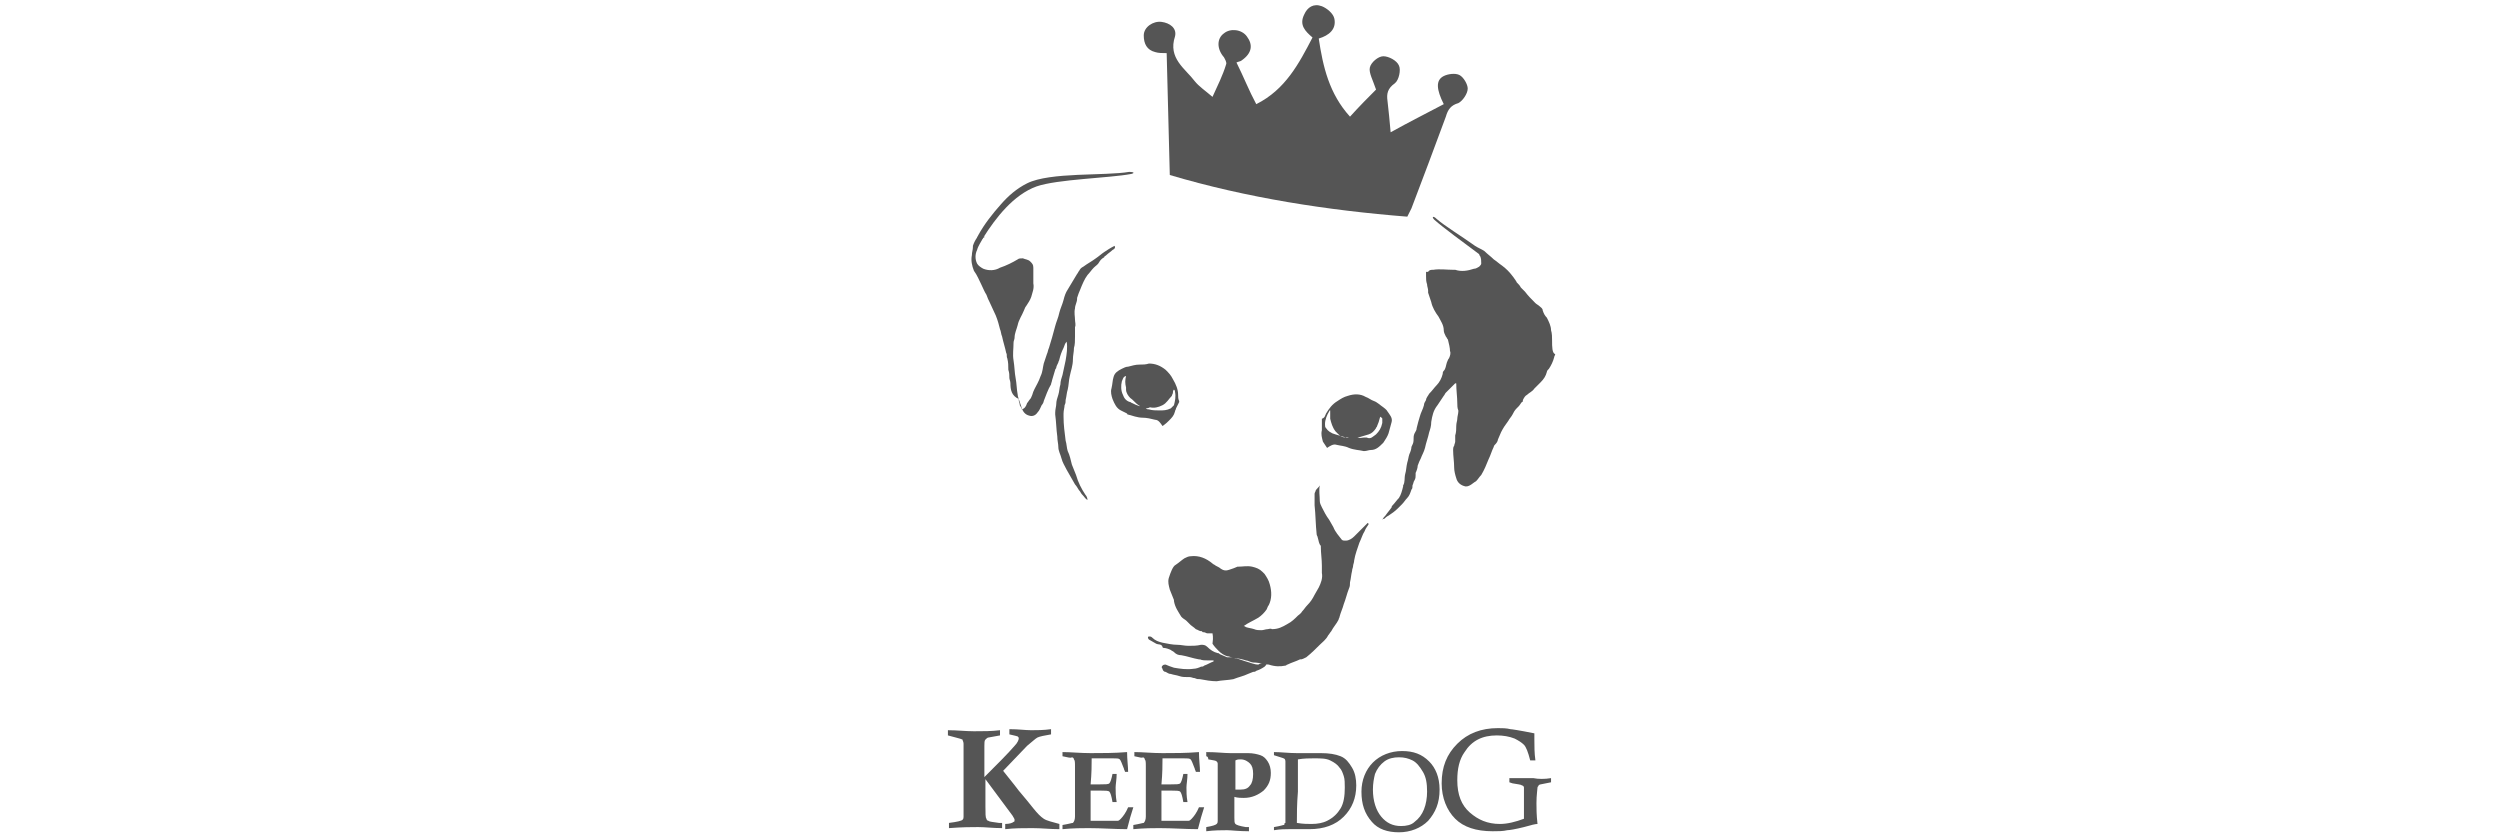 <?xml version="1.0" encoding="utf-8"?>
<!-- Generator: Adobe Illustrator 22.1.0, SVG Export Plug-In . SVG Version: 6.00 Build 0)  -->
<svg version="1.1" id="Layer_1" xmlns="http://www.w3.org/2000/svg" xmlns:xlink="http://www.w3.org/1999/xlink" x="0px" y="0px"
	 viewBox="0 0 240 80" style="enable-background:new 0 0 240 80;" xml:space="preserve">
<style type="text/css">
	.st0{fill:#555555;}
	.st1{fill-rule:evenodd;clip-rule:evenodd;fill:#555555;}
</style>
<g>
	<g>
		<path class="st0" d="M91,70.6v-0.5c0.9,0,1.7,0.1,2.5,0.1c0.9,0,1.7,0,2.5-0.1v0.5l-1.1,0.2c-0.1,0-0.2,0.1-0.3,0.2
			c-0.1,0.1-0.1,0.3-0.1,0.6l0,3c1.3-1.3,2.3-2.3,2.9-3c0.3-0.3,0.4-0.6,0.4-0.7c0-0.1,0-0.1-0.1-0.2c0,0-0.3-0.1-0.8-0.2v-0.5
			c0.9,0,1.5,0.1,2.1,0.1c0.5,0,1.2,0,1.9-0.1v0.5c-0.6,0.1-1.1,0.2-1.3,0.3c-0.2,0.1-0.5,0.4-1,0.8l-2.3,2.4
			c0.3,0.4,0.9,1.1,1.5,1.9c0.6,0.7,1,1.2,1.4,1.7c0.4,0.5,0.7,0.8,1,1c0.3,0.2,0.8,0.3,1.5,0.5v0.5c-0.9,0-1.7-0.1-2.6-0.1
			c-0.9,0-1.7,0-2.6,0.1v-0.5c0.4,0,0.7-0.1,0.8-0.2c0.1,0,0.1-0.1,0.1-0.2c0-0.1-0.1-0.2-0.2-0.4l-2.6-3.5l0,0.5v2.1
			c0,0.7,0,1.1,0.1,1.2c0,0.1,0.1,0.2,0.2,0.2c0.1,0.1,0.4,0.1,1,0.2c0.1,0,0.1,0,0.3,0v0.5c-0.9,0-1.6-0.1-2.3-0.1
			c-0.6,0-1.5,0-2.8,0.1v-0.5c0.8-0.1,1.2-0.2,1.3-0.3c0.1-0.1,0.1-0.2,0.1-0.3c0-0.2,0-1.5,0-3.8c0-2,0-3,0-3.2
			c0-0.2-0.1-0.3-0.1-0.4C92.2,70.9,91.7,70.8,91,70.6z"/>
		<path class="st0" d="M102,72.6v-0.4c0.8,0,1.7,0.1,2.7,0.1c1.1,0,2.3,0,3.5-0.1c0,0.7,0.1,1.4,0.1,1.9H108c0-0.1-0.1-0.2-0.1-0.3
			c-0.2-0.5-0.3-0.8-0.4-0.9c-0.1-0.1-0.3-0.1-0.7-0.1h-2c0,0.6,0,1.4-0.1,2.5l0.9,0c0.5,0,0.8,0,0.9-0.1c0.1-0.1,0.2-0.4,0.3-0.9
			h0.4c0,0.5-0.1,1-0.1,1.3c0,0.4,0,0.8,0.1,1.4h-0.4c-0.1-0.6-0.2-0.9-0.3-1c-0.1-0.1-0.4-0.1-0.8-0.1h-1v2.9h2.1
			c0.2,0,0.4,0,0.5,0c0.1,0,0.2-0.1,0.3-0.2c0.2-0.2,0.5-0.6,0.7-1.1h0.5c-0.2,0.6-0.4,1.3-0.6,2.1c-1.2,0-2.4-0.1-3.7-0.1
			c-0.6,0-1.4,0-2.5,0.1v-0.4c0.6-0.1,0.9-0.2,1-0.2c0.1-0.1,0.2-0.3,0.2-0.6v-0.2l0-2.1v-1.7l0-0.8c0-0.4,0-0.6-0.1-0.7
			c0-0.1-0.1-0.2-0.2-0.2C102.8,72.8,102.5,72.7,102,72.6z"/>
		<path class="st0" d="M108.9,72.6v-0.4c0.8,0,1.7,0.1,2.7,0.1c1.1,0,2.3,0,3.5-0.1c0,0.7,0.1,1.4,0.1,1.9h-0.4
			c0-0.1-0.1-0.2-0.1-0.3c-0.2-0.5-0.3-0.8-0.4-0.9c-0.1-0.1-0.3-0.1-0.7-0.1h-2c0,0.6,0,1.4-0.1,2.5l0.9,0c0.5,0,0.8,0,0.9-0.1
			c0.1-0.1,0.2-0.4,0.3-0.9h0.4c0,0.5-0.1,1-0.1,1.3c0,0.4,0,0.8,0.1,1.4h-0.4c-0.1-0.6-0.2-0.9-0.3-1c-0.1-0.1-0.4-0.1-0.8-0.1h-1
			v2.9h2.1c0.2,0,0.4,0,0.5,0c0.1,0,0.2-0.1,0.3-0.2c0.2-0.2,0.5-0.6,0.7-1.1h0.5c-0.2,0.6-0.4,1.3-0.6,2.1c-1.2,0-2.4-0.1-3.7-0.1
			c-0.6,0-1.4,0-2.5,0.1v-0.4c0.6-0.1,0.9-0.2,1-0.2c0.1-0.1,0.2-0.3,0.2-0.6v-0.2l0-2.1v-1.7l0-0.8c0-0.4,0-0.6-0.1-0.7
			c0-0.1-0.1-0.2-0.2-0.2C109.7,72.8,109.4,72.7,108.9,72.6z"/>
		<path class="st0" d="M115.8,72.6v-0.4c1,0,1.7,0.1,2.3,0.1l1.7,0c0.5,0,0.9,0.1,1.2,0.2c0.3,0.1,0.5,0.3,0.7,0.6
			c0.2,0.3,0.3,0.7,0.3,1.1c0,0.7-0.2,1.2-0.7,1.7c-0.5,0.4-1.1,0.7-1.9,0.7c-0.2,0-0.6,0-0.9-0.1c0,0.9,0,1.5,0,1.6l0,0.4
			c0,0.3,0,0.5,0.1,0.6c0.1,0.1,0.4,0.2,1,0.3c0.1,0,0.2,0,0.3,0v0.4c-1,0-1.7-0.1-2.1-0.1c-0.5,0-1.2,0-2,0.1v-0.4
			c0.6-0.1,0.9-0.2,1-0.3c0.1-0.1,0.1-0.2,0.1-0.3c0-0.2,0-1.1,0-2.8l0-1.6c0-0.6,0-1,0-1.1c0-0.1-0.1-0.2-0.1-0.2
			c-0.1-0.1-0.3-0.1-0.8-0.2C116,72.7,115.9,72.6,115.8,72.6z M118.6,75.8c0.2,0,0.4,0,0.5,0c0.4,0,0.7-0.1,0.9-0.4
			c0.2-0.2,0.3-0.6,0.3-1.1c0-0.5-0.1-0.8-0.3-1c-0.2-0.2-0.5-0.4-0.9-0.4c-0.2,0-0.3,0-0.5,0.1V75.8z"/>
		<path class="st0" d="M122.3,72.5v-0.3c0.7,0,1.4,0.1,2.2,0.1l2.3,0c0.8,0,1.4,0.1,1.9,0.3c0.5,0.2,0.8,0.6,1.1,1.1
			c0.3,0.5,0.4,1.1,0.4,1.7c0,1.2-0.4,2.2-1.2,3c-0.8,0.8-1.9,1.2-3.3,1.2c-0.1,0-0.4,0-1,0c-0.6,0-0.9,0-1,0c-0.3,0-0.8,0-1.4,0.1
			v-0.3c0.6-0.1,0.9-0.2,0.9-0.2c0.1,0,0.1,0,0.1-0.1c0,0,0-0.1,0.1-0.1c0-0.1,0-0.4,0-0.9c0-1.1,0-1.9,0-2.5l0-2.3l0-0.2
			c0-0.2-0.1-0.3-0.2-0.3C123.3,72.8,122.9,72.7,122.3,72.5z M124.5,79c0.6,0.1,1,0.1,1.4,0.1c0.6,0,1.1-0.1,1.5-0.3
			c0.6-0.3,1-0.7,1.3-1.2c0.3-0.5,0.4-1.2,0.4-2c0-0.4,0-0.8-0.1-1.1c-0.1-0.3-0.2-0.6-0.4-0.8c-0.2-0.3-0.5-0.5-0.9-0.7
			c-0.4-0.2-0.9-0.2-1.6-0.2c-0.4,0-0.9,0-1.5,0.1c0,0.9,0,1.9,0,3.1C124.5,77.2,124.5,78.2,124.5,79z"/>
		<path class="st0" d="M130.7,76c0-1.1,0.4-2.1,1.1-2.8c0.7-0.7,1.7-1.1,2.8-1.1c1.1,0,1.9,0.3,2.6,1c0.6,0.6,1,1.5,1,2.7
			c0,1.3-0.4,2.2-1.1,3c-0.7,0.7-1.7,1.1-2.8,1.1c-1.1,0-2-0.3-2.6-1C131,78.1,130.7,77.2,130.7,76z M131.8,75.8
			c0,1.1,0.3,2,0.8,2.6c0.5,0.6,1.1,0.9,1.9,0.9c0.5,0,1-0.1,1.3-0.4c0.4-0.3,0.7-0.7,0.9-1.2c0.2-0.5,0.3-1.1,0.3-1.7
			c0-0.8-0.1-1.4-0.4-1.9c-0.3-0.5-0.6-0.9-1-1.1c-0.4-0.2-0.8-0.3-1.3-0.3c-0.5,0-1,0.1-1.4,0.4c-0.4,0.3-0.7,0.7-0.9,1.2
			C131.9,74.7,131.8,75.2,131.8,75.8z"/>
		<path class="st0" d="M148.9,74.7v0.4l-1,0.2c-0.1,0-0.2,0.1-0.2,0.1c0,0.1-0.1,0.1-0.1,0.2c0,0.2-0.1,0.7-0.1,1.5
			c0,0.5,0,1.1,0.1,2c-0.2,0-0.6,0.1-1.3,0.3c-0.8,0.2-1.4,0.3-1.6,0.3c-0.4,0.1-0.9,0.1-1.4,0.1c-1.6,0-2.8-0.4-3.6-1.2
			c-0.8-0.8-1.3-2-1.3-3.4c0-1.6,0.5-2.8,1.5-3.8c1-1,2.3-1.5,3.9-1.5c0.4,0,0.8,0,1.2,0.1c0.1,0,0.8,0.1,2.3,0.4c0,0.2,0,0.4,0,0.6
			c0,0.6,0,1.3,0.1,2h-0.5c-0.2-0.8-0.4-1.3-0.6-1.5c-0.2-0.2-0.5-0.4-0.9-0.6c-0.5-0.2-1.1-0.3-1.7-0.3c-1.4,0-2.4,0.5-3.1,1.6
			c-0.5,0.7-0.7,1.6-0.7,2.7c0,1.4,0.4,2.4,1.2,3.1c0.8,0.7,1.7,1.1,2.9,1.1c0.7,0,1.5-0.2,2.3-0.5c0-0.5,0-1.2,0-2.1
			c0-0.5,0-0.8,0-0.9c0-0.1-0.1-0.2-0.2-0.2c-0.1-0.1-0.4-0.1-0.9-0.2l-0.3-0.1v-0.4l2.3,0C147.7,74.8,148.3,74.8,148.9,74.7z"/>
	</g>
	<path class="st1" d="M111.6,40.9c-0.2-0.3-0.4-0.6-0.7-0.6c-0.4-0.1-0.8-0.2-1.2-0.2c-0.5,0-1-0.2-1.4-0.3c0,0-0.1,0-0.1-0.1
		c-0.2-0.1-0.4-0.2-0.6-0.3c-0.4-0.2-0.6-0.6-0.8-1.1c-0.1-0.3-0.2-0.7-0.1-1c0.1-0.4,0.1-0.8,0.2-1.1c0.1-0.4,0.4-0.6,0.8-0.8
		c0.2-0.1,0.4-0.2,0.6-0.2c0.4-0.1,0.7-0.2,1.1-0.2c0.3,0,0.6,0,0.9-0.1c0.6,0,1.1,0.2,1.6,0.6c0.3,0.3,0.5,0.5,0.7,0.9
		c0.3,0.5,0.5,1,0.5,1.5c0,0.2,0,0.4,0.1,0.6c0,0,0,0.1,0,0.1c-0.1,0.2-0.2,0.4-0.3,0.6c0,0.1-0.1,0.2-0.1,0.3
		c-0.1,0.4-0.3,0.6-0.6,0.9C112.1,40.5,111.9,40.7,111.6,40.9z M110,39.2C110,39.2,110,39.2,110,39.2c0.1,0.1,0.2,0.1,0.3,0.1
		c0.3,0.1,0.7,0.1,1,0.1c0.4,0,0.7,0,1.1-0.2c0.1-0.1,0.2-0.2,0.3-0.3c0.1-0.4,0.2-0.8,0.1-1.3c0-0.1,0-0.1-0.1-0.2
		c-0.1,0.1-0.1,0.2-0.1,0.3c0,0.1-0.1,0.2-0.1,0.3c-0.3,0.3-0.5,0.7-0.9,0.9c-0.4,0.2-0.8,0.3-1.2,0.2
		C110.2,39.2,110.1,39.2,110,39.2z M108.1,36.1c-0.1,0-0.2,0.1-0.2,0.1c-0.1,0.1-0.1,0.2-0.2,0.4c-0.1,0.4-0.1,0.9,0.1,1.3
		c0.1,0.3,0.3,0.6,0.7,0.7c0.1,0,0.1,0.1,0.2,0.1c0.2,0.1,0.4,0.2,0.7,0.3c0,0,0-0.1-0.1-0.1c-0.3-0.2-0.5-0.5-0.8-0.7
		c-0.2-0.2-0.4-0.5-0.4-0.8c0-0.1,0-0.2,0-0.2C108,36.8,108,36.5,108.1,36.1z"/>
	<path class="st1" d="M127.4,43c0.3-0.2,0.6-0.4,0.9-0.3c0.4,0.1,0.8,0.1,1.2,0.3c0.5,0.2,1,0.2,1.4,0.3c0,0,0.1,0,0.1,0
		c0.2,0,0.4-0.1,0.6-0.1c0.5,0,0.8-0.3,1.2-0.7c0.2-0.3,0.4-0.6,0.5-0.9c0.1-0.4,0.2-0.7,0.3-1.1c0.1-0.4-0.2-0.7-0.4-1
		c-0.1-0.2-0.3-0.3-0.4-0.4c-0.3-0.2-0.6-0.5-0.9-0.6c-0.3-0.1-0.5-0.3-0.8-0.4c-0.5-0.3-1.1-0.3-1.7-0.1c-0.4,0.1-0.7,0.3-1,0.5
		c-0.5,0.3-0.8,0.7-1.1,1.2c-0.1,0.2-0.1,0.4-0.4,0.5c0,0,0,0.1,0,0.1c0,0.2,0,0.4,0,0.7c0,0.1,0,0.2,0,0.3c-0.1,0.4,0,0.7,0.1,1.1
		C127,42.4,127.2,42.7,127.4,43z M129.5,42C129.5,42,129.5,42,129.5,42c-0.1,0-0.2,0-0.3,0c-0.3-0.1-0.7-0.2-1-0.3
		c-0.4-0.1-0.7-0.3-0.9-0.6c-0.1-0.1-0.1-0.2-0.1-0.4c0-0.4,0.2-0.9,0.4-1.2c0-0.1,0.1-0.1,0.1-0.1c0,0.1,0,0.3,0,0.4
		c0,0.1,0,0.3,0,0.4c0.1,0.4,0.2,0.8,0.5,1.2c0.3,0.3,0.5,0.6,1,0.6C129.3,41.9,129.4,42,129.5,42z M132.5,40
		c0.1,0.1,0.2,0.1,0.2,0.2c0,0.1,0,0.3,0,0.4c-0.1,0.5-0.3,0.8-0.6,1.1c-0.3,0.2-0.5,0.5-0.9,0.3c-0.1,0-0.2,0-0.2,0
		c-0.2,0-0.5,0.1-0.7,0c0,0,0.1,0,0.1,0c0.3-0.1,0.7-0.2,1-0.3c0.3-0.1,0.5-0.3,0.7-0.6c0-0.1,0.1-0.1,0.1-0.2
		C132.3,40.7,132.4,40.4,132.5,40z"/>
	<path class="st1" d="M116.4,60.8c-0.2,0-0.3,0-0.5,0c-0.1,0-0.2-0.1-0.3-0.1c-0.1,0-0.2,0-0.2-0.1c-0.3,0-0.3-0.1-0.6-0.2
		c-0.2-0.2-0.4-0.3-0.5-0.4c-0.1-0.1-0.3-0.3-0.4-0.4c-0.1-0.1-0.3-0.2-0.4-0.3c0,0,0,0-0.1-0.1c-0.3-0.5-0.6-0.9-0.7-1.5
		c0,0,0-0.1,0-0.1c-0.1-0.3-0.3-0.7-0.4-1c-0.1-0.4-0.2-0.7-0.1-1.1c0.1-0.3,0.2-0.6,0.3-0.8c0.1-0.2,0.2-0.4,0.4-0.5
		c0.3-0.2,0.5-0.4,0.8-0.6c0.2-0.1,0.4-0.2,0.6-0.2c0.8-0.1,1.5,0.2,2.1,0.7c0.1,0.1,0.2,0.1,0.3,0.2c0.2,0.1,0.4,0.2,0.5,0.3
		c0.3,0.2,0.5,0.2,0.8,0.1c0.3-0.1,0.6-0.2,0.8-0.3c0,0,0.1,0,0.1,0c0.4,0,0.8-0.1,1.3,0c0.4,0.1,0.7,0.2,1,0.5
		c0.1,0.1,0.2,0.2,0.2,0.2c0.2,0.3,0.4,0.6,0.5,1c0.2,0.7,0.2,1.4-0.1,2c-0.1,0.1-0.1,0.2-0.2,0.4c-0.2,0.3-0.5,0.6-0.8,0.8
		c-0.5,0.3-1,0.5-1.4,0.8c0.1,0,0.2,0.1,0.2,0.1c0,0,0,0,0,0c0.3,0.1,0.5,0.1,0.8,0.2c0.2,0.1,0.5,0.1,0.7,0.1
		c0.2,0,0.4-0.1,0.6-0.1c0.1,0,0.3-0.1,0.4,0c0.6,0,1-0.2,1.5-0.5c0.4-0.2,0.7-0.5,1-0.8c0.1-0.1,0.3-0.2,0.4-0.4
		c0.2-0.2,0.3-0.4,0.5-0.6c0.3-0.3,0.5-0.6,0.7-1c0.1-0.2,0.3-0.5,0.4-0.7c0.2-0.4,0.4-0.9,0.3-1.4c0-0.2,0-0.5,0-0.7
		c0-0.6-0.1-1.2-0.1-1.8c0,0,0-0.1,0-0.1c-0.2-0.2-0.2-0.5-0.3-0.8c0-0.1-0.1-0.2-0.1-0.3c-0.1-0.9-0.1-1.9-0.2-2.8
		c0-0.4,0-0.7,0-1.1c0-0.1,0.1-0.2,0.1-0.3c0.1-0.2,0.3-0.3,0.4-0.5c-0.1,0.5,0,1,0,1.5c0,0.2,0.1,0.4,0.2,0.6
		c0.2,0.4,0.4,0.8,0.7,1.2c0.1,0.2,0.3,0.5,0.4,0.7c0.2,0.5,0.5,0.8,0.8,1.2c0.1,0.1,0.2,0.1,0.3,0.1c0,0,0.1,0,0.1,0
		c0.3,0,0.6-0.2,0.8-0.4c0.2-0.2,0.5-0.5,0.7-0.7c0.2-0.2,0.4-0.4,0.6-0.6c0,0,0.1,0.1,0.1,0.1c-0.1,0.2-0.3,0.4-0.4,0.7
		c-0.2,0.3-0.3,0.7-0.5,1.1c-0.2,0.6-0.4,1.1-0.5,1.7c0,0.2-0.1,0.4-0.1,0.5c0,0.2-0.1,0.3-0.1,0.5c-0.1,0.4-0.1,0.7-0.2,1.1
		c0,0.2,0,0.4-0.1,0.6c-0.2,0.5-0.3,1-0.5,1.5c-0.1,0.4-0.3,0.8-0.4,1.2c0,0.1-0.1,0.2-0.1,0.3c-0.2,0.4-0.5,0.7-0.7,1.1
		c-0.1,0.1-0.2,0.3-0.3,0.4c-0.2,0.4-0.5,0.6-0.8,0.9c-0.4,0.4-0.8,0.8-1.3,1.2c-0.2,0.1-0.4,0.2-0.5,0.2c0,0-0.1,0-0.1,0
		c-0.4,0.2-0.8,0.3-1.2,0.5c-0.1,0-0.1,0.1-0.2,0.1c-0.5,0.1-1,0.1-1.6-0.1c-0.1,0-0.2,0-0.4-0.1c-0.4,0-0.7-0.1-1.1-0.1
		c-0.2,0-0.5-0.2-0.7-0.2c0,0,0,0,0,0c-0.3-0.1-0.7-0.2-1-0.2c-0.1,0-0.1,0-0.2,0c-0.2-0.1-0.4-0.2-0.6-0.2
		c-0.3-0.1-0.6-0.3-0.8-0.5c-0.2-0.2-0.4-0.4-0.6-0.7C116.5,61.1,116.4,60.9,116.4,60.8z"/>
	<path class="st1" d="M98.1,39.3c0.3-0.1,0.4-0.3,0.5-0.6c0.1-0.1,0.2-0.3,0.3-0.4c0.1-0.1,0.1-0.2,0.2-0.4c0.1-0.4,0.3-0.7,0.5-1.1
		c0.1-0.2,0.2-0.4,0.3-0.7c0.2-0.4,0.2-0.8,0.3-1.2c0.1-0.3,0.2-0.6,0.3-0.9c0.1-0.2,0.1-0.4,0.2-0.6c0.1-0.3,0.2-0.7,0.3-1
		c0.1-0.4,0.2-0.7,0.3-1.1c0.1-0.4,0.3-0.8,0.4-1.3c0.1-0.4,0.3-0.8,0.4-1.2c0.1-0.4,0.2-0.7,0.4-1c0.1-0.2,0.2-0.3,0.3-0.5
		c0.1-0.2,0.2-0.3,0.3-0.5c0.1-0.2,0.2-0.3,0.3-0.5c0.1-0.1,0.1-0.2,0.2-0.3c0.1-0.2,0.2-0.3,0.4-0.4c0.4-0.3,0.8-0.5,1.2-0.8
		c0.3-0.2,0.5-0.4,0.8-0.6c0.3-0.2,0.6-0.4,1-0.6c0.1,0.2,0,0.3-0.2,0.4c-0.2,0.2-0.4,0.3-0.6,0.5c-0.1,0.1-0.2,0.1-0.2,0.2
		c-0.2,0.1-0.4,0.3-0.5,0.5c-0.1,0.2-0.3,0.3-0.5,0.5c-0.2,0.2-0.4,0.5-0.6,0.7c-0.3,0.4-0.5,0.9-0.7,1.4c-0.1,0.2-0.2,0.5-0.3,0.8
		c0,0,0,0,0,0.1c0,0.3-0.2,0.6-0.2,0.9c-0.1,0.4,0,0.8,0,1.1c0,0.2,0.1,0.5,0,0.7c0,0.1,0,0.1,0,0.2c0,0.2,0,0.5,0,0.7
		c0,0.4,0,0.8-0.1,1.1c0,0.4-0.1,0.7-0.1,1.1c0,0.6-0.2,1.1-0.3,1.6c-0.1,0.4-0.1,0.9-0.2,1.3c-0.1,0.3-0.1,0.6-0.2,1
		c0,0.2,0,0.3-0.1,0.5c0,0.2-0.1,0.5-0.1,0.8c0,0.1,0,0.2,0,0.3c0,0.8,0.1,1.5,0.2,2.3c0.1,0.3,0.1,0.7,0.2,1
		c0.2,0.4,0.3,0.9,0.4,1.3c0.1,0.3,0.3,0.7,0.4,1c0.2,0.7,0.5,1.3,0.9,1.9c0.1,0.1,0.2,0.3,0.2,0.5c-0.2-0.1-0.3-0.3-0.4-0.4
		c-0.1-0.1-0.2-0.2-0.3-0.4c-0.2-0.2-0.3-0.5-0.5-0.7c-0.1-0.2-0.3-0.5-0.4-0.7c-0.1-0.2-0.3-0.5-0.4-0.7c-0.2-0.4-0.4-0.7-0.5-1.1
		c-0.1-0.4-0.3-0.7-0.3-1.1c0-0.3-0.1-0.6-0.1-1c-0.1-0.7-0.1-1.4-0.2-2.1c0-0.1,0-0.1,0-0.2c0-0.3,0.1-0.6,0.1-0.8
		c0-0.3,0.1-0.6,0.2-0.9c0.1-0.3,0.1-0.7,0.2-1c0-0.3,0.1-0.6,0.2-0.9c0.1-0.5,0.2-0.9,0.3-1.4c0.1-0.6,0.2-1.2,0.1-1.8
		c-0.2,0.2-0.2,0.4-0.3,0.6c-0.2,0.4-0.3,0.7-0.4,1.1c0,0.1-0.1,0.2-0.1,0.3c-0.1,0.2-0.2,0.4-0.2,0.5c0,0.1-0.1,0.1-0.1,0.2
		c-0.1,0.3-0.2,0.7-0.3,1c0,0.1-0.1,0.3-0.1,0.4c-0.3,0.5-0.5,1.1-0.7,1.6c0,0.1-0.1,0.3-0.2,0.4c-0.1,0.2-0.2,0.5-0.4,0.7
		c-0.2,0.3-0.5,0.4-0.8,0.3c-0.4-0.1-0.6-0.4-0.7-0.7c-0.1-0.3-0.2-0.6-0.3-0.9C97.1,38,97,37.4,97,36.8c0-0.2-0.1-0.4-0.1-0.5
		c0-0.3,0-0.5-0.1-0.8c0-0.4,0-0.7-0.1-1.1c-0.1-0.2,0-0.4-0.1-0.5c-0.1-0.5-0.3-1.1-0.4-1.6c-0.1-0.2-0.1-0.5-0.2-0.7
		c-0.1-0.4-0.2-0.8-0.4-1.3c-0.2-0.4-0.4-0.9-0.6-1.3c-0.1-0.2-0.2-0.4-0.3-0.7c-0.2-0.3-0.3-0.6-0.5-1c-0.2-0.4-0.4-0.9-0.7-1.3
		c-0.2-0.5-0.3-1-0.2-1.5c0-0.3,0.1-0.5,0.1-0.8c0,0,0-0.1,0-0.1c0.1-0.3,0.2-0.5,0.4-0.8c0-0.1,0.1-0.1,0.1-0.1c0.2,0,0.4,0,0.6,0
		c0,0.1,0,0.1-0.1,0.1c-0.2,0.4-0.5,0.8-0.6,1.2c-0.2,0.4-0.2,0.9,0,1.3c0.1,0.2,0.4,0.4,0.6,0.5c0.5,0.2,1.1,0.2,1.6-0.1
		c0.6-0.2,1.2-0.5,1.7-0.8c0.1-0.1,0.3-0.1,0.5-0.1c0.2,0.1,0.5,0.1,0.7,0.3c0.2,0.2,0.3,0.3,0.3,0.6c0,0.5,0,1,0,1.5
		c0.1,0.5-0.1,0.9-0.2,1.3c-0.1,0.3-0.3,0.6-0.5,0.9c-0.1,0.1-0.1,0.2-0.2,0.4c-0.2,0.5-0.5,0.9-0.6,1.4c-0.1,0.4-0.3,0.8-0.3,1.2
		c0,0.2-0.1,0.3-0.1,0.5c0,0.6-0.1,1.1,0,1.7c0.1,0.6,0.1,1.2,0.2,1.7c0.1,0.5,0.1,1.1,0.2,1.6c0,0.2,0.1,0.3,0.1,0.5
		c0,0.2,0.1,0.3,0.1,0.5C98,39.1,98.1,39.2,98.1,39.3z"/>
	<path class="st1" d="M121.6,63.7c0,0.1-0.1,0.2-0.2,0.3c-0.3,0.2-0.5,0.3-0.8,0.4c-0.1,0.1-0.2,0.1-0.3,0.1
		c-0.2,0.1-0.3,0.1-0.5,0.2c-0.4,0.2-0.9,0.3-1.4,0.5c-0.5,0.1-1.1,0.1-1.6,0.2c-0.5,0-1.1-0.1-1.6-0.2c-0.2,0-0.3,0-0.5-0.1
		c-0.2,0-0.3-0.1-0.5-0.1c-0.1,0-0.1,0-0.2,0c-0.3,0-0.5,0-0.8-0.1c-0.3-0.1-0.5-0.1-0.8-0.2c-0.2,0-0.3-0.1-0.5-0.2
		c-0.2,0-0.3-0.2-0.3-0.3c-0.1-0.1-0.1-0.2,0-0.3c0.1-0.1,0.2-0.1,0.3-0.1c0.2,0.1,0.5,0.2,0.8,0.3c0.6,0.1,1.2,0.2,1.9,0.1
		c0.2,0,0.5-0.1,0.7-0.2c0.1,0,0.2,0,0.3-0.1c0.3-0.1,0.6-0.3,0.9-0.4c0,0,0,0,0-0.1c-0.2,0-0.3,0-0.5,0c-0.3,0-0.6,0-0.8-0.1
		c0,0-0.1,0-0.1,0c-0.6-0.1-1.1-0.3-1.7-0.4c-0.3,0-0.5-0.1-0.7-0.3c-0.1-0.1-0.2-0.1-0.3-0.2c-0.2-0.1-0.5-0.2-0.7-0.2
		c0,0-0.1,0-0.1-0.1c-0.1-0.3-0.4-0.2-0.6-0.3c-0.2-0.1-0.5-0.3-0.7-0.4c0,0-0.1-0.1-0.1-0.2c0-0.1,0.1-0.1,0.1-0.1
		c0.1,0,0.2,0,0.3,0.1c0.3,0.3,0.6,0.4,1,0.5c0.5,0.1,1,0.2,1.4,0.2c0.4,0,0.7,0.1,1.1,0.1c0.4,0,0.8,0,1.2-0.1c0.2,0,0.4,0,0.6,0.2
		c0.3,0.3,0.6,0.5,1,0.6c0.1,0,0.1,0,0.2,0.1c0.2,0.1,0.5,0.2,0.7,0.3c0.1,0,0.2,0,0.3,0c0,0,0.1,0,0.2,0c0.1,0,0.2,0.1,0.3,0.1
		c0,0,0.1,0,0.1,0c0.3,0.1,0.6,0.2,0.9,0.3c0.4,0.1,0.8,0.3,1.2,0.3C121.1,63.6,121.4,63.6,121.6,63.7z"/>
	<g>
		<path class="st0" d="M94.4,22.8c1.2-1.9,2.9-4.1,5.1-4.9c2-0.7,7-0.8,9.1-1.2c0.4-0.1,0.2-0.2-0.2-0.2c-2.3,0.4-7.6,0-9.8,1.1
			c-1,0.5-1.8,1.2-2.5,2c-0.8,0.9-1.6,1.9-2.2,3C93.7,22.9,94.2,23.2,94.4,22.8L94.4,22.8z"/>
	</g>
	<path class="st0" d="M149,32.7c0-0.3,0-0.7-0.1-1c0-0.4-0.2-0.8-0.4-1.2c-0.2-0.2-0.3-0.4-0.4-0.7c0-0.2-0.2-0.3-0.3-0.4
		c-0.1-0.1-0.3-0.2-0.4-0.3c-0.4-0.4-0.7-0.7-1-1.1c-0.1-0.1-0.3-0.3-0.4-0.4c-0.1-0.2-0.2-0.3-0.4-0.5c0-0.1-0.1-0.1-0.1-0.2
		c-0.1-0.1-0.2-0.3-0.3-0.4c-0.3-0.4-0.6-0.7-1-1c-0.3-0.2-0.5-0.4-0.8-0.6c-0.3-0.3-0.6-0.5-0.9-0.8c-0.3-0.2-0.6-0.3-0.9-0.5
		c0,0,0,0,0,0c-1.4-1-2.9-1.9-3.7-2.6c-0.3-0.3-0.5-0.2-0.2,0.1c0.9,0.8,2.7,2.1,4.3,3.3c0,0.1,0.1,0.2,0.1,0.2
		c0.1,0.2,0.1,0.5,0.1,0.7c0,0.1-0.1,0.2-0.2,0.3c-0.2,0.1-0.3,0.2-0.5,0.2c-0.6,0.2-1.2,0.3-1.8,0.1c-0.1,0-0.2,0-0.2,0
		c-0.6,0-1.3-0.1-1.9,0c0,0,0,0,0,0c-0.2,0-0.4,0-0.5,0.2c-0.1,0-0.1,0-0.2,0c0,0.2,0,0.3,0,0.4c0,0.3,0,0.5,0.1,0.8
		c0,0.2,0.1,0.4,0.1,0.6c0,0.1,0,0.2,0,0.2c0.1,0.3,0.2,0.6,0.3,0.9c0.1,0.5,0.4,1,0.7,1.4c0.2,0.4,0.5,0.8,0.5,1.3
		c0,0.2,0.1,0.4,0.2,0.6c0.1,0.1,0.1,0.2,0.2,0.3c0.1,0.4,0.2,0.8,0.2,1.1c0.1,0.2,0,0.5-0.1,0.7c-0.1,0.1-0.1,0.2-0.2,0.4
		c-0.1,0.3-0.1,0.6-0.3,0.8c-0.1,0.1-0.1,0.2-0.1,0.3c-0.1,0.4-0.3,0.8-0.6,1.1c-0.2,0.2-0.4,0.5-0.7,0.8c-0.1,0.2-0.3,0.4-0.3,0.6
		c-0.1,0.2-0.2,0.3-0.2,0.5c-0.1,0.4-0.3,0.7-0.4,1.1c-0.1,0.3-0.2,0.7-0.3,1.1c0,0.2-0.1,0.3-0.2,0.5c-0.1,0.2-0.1,0.4-0.1,0.7
		c0,0.2-0.1,0.4-0.2,0.6c0,0.2-0.1,0.5-0.2,0.7c-0.1,0.3-0.1,0.5-0.2,0.8c-0.1,0.4-0.1,0.8-0.2,1.1c-0.1,0.4,0,0.8-0.2,1.1
		c0,0,0,0.1,0,0.1c-0.1,0.4-0.2,0.8-0.4,1.1c-0.2,0.2-0.4,0.5-0.6,0.7c-0.1,0.1-0.1,0.1-0.1,0.2c-0.2,0.3-0.4,0.5-0.6,0.8
		c-0.1,0.1-0.2,0.2-0.3,0.4c0.1-0.1,0.1-0.1,0.2-0.1c0.1-0.1,0.2-0.2,0.4-0.3c0.3-0.2,0.6-0.4,0.9-0.7c0.1-0.1,0.3-0.3,0.4-0.4
		c0.2-0.2,0.3-0.4,0.5-0.6c0.2-0.2,0.3-0.5,0.4-0.8c0.1-0.1,0.1-0.2,0.1-0.4c0.1-0.2,0.1-0.4,0.2-0.5c0.1-0.2,0.1-0.3,0.1-0.5
		c0-0.1,0-0.1,0-0.2c0.1-0.2,0.2-0.5,0.2-0.7c0.1-0.3,0.2-0.5,0.3-0.7c0.1-0.3,0.3-0.6,0.4-1c0.1-0.5,0.3-1,0.4-1.5
		c0.1-0.3,0.2-0.6,0.2-1c0.1-0.6,0.2-1.1,0.6-1.6c0.2-0.3,0.4-0.6,0.6-0.9c0.1-0.1,0.1-0.2,0.2-0.3c0.3-0.3,0.6-0.6,0.9-0.9
		c0,0,0,0,0.1,0c0,0.7,0.1,1.3,0.1,1.9c0,0.2,0,0.5,0.1,0.7c0,0,0,0.1,0,0.1c0,0.2-0.1,0.5-0.1,0.7c0,0.2-0.1,0.4-0.1,0.7
		c0,0.3,0,0.6-0.1,0.9c0,0.1,0,0.1,0,0.2c0,0.1,0,0.3,0,0.4c0,0.1-0.1,0.3-0.1,0.4c-0.1,0.1-0.1,0.3-0.1,0.4c0,0.6,0.1,1.1,0.1,1.7
		c0,0.3,0.1,0.7,0.2,1c0.1,0.4,0.4,0.7,0.9,0.8c0.1,0,0.2,0,0.4-0.1c0.2-0.1,0.4-0.3,0.6-0.4c0.2-0.2,0.3-0.4,0.5-0.6
		c0.3-0.5,0.5-1,0.7-1.5c0.2-0.4,0.3-0.8,0.5-1.2c0-0.1,0.1-0.2,0.2-0.3c0.1-0.1,0.2-0.3,0.2-0.4c0.1-0.2,0.2-0.5,0.3-0.7
		c0.2-0.4,0.4-0.7,0.7-1.1c0.1-0.2,0.3-0.4,0.4-0.6c0.1-0.2,0.2-0.4,0.4-0.6c0.1-0.1,0.1-0.1,0.2-0.2c0.1-0.1,0.2-0.3,0.3-0.4
		c0.1,0,0.1-0.1,0.1-0.2c0.1-0.2,0.2-0.4,0.4-0.5c0.2-0.2,0.5-0.3,0.7-0.6c0.2-0.2,0.4-0.4,0.6-0.6c0.3-0.3,0.5-0.6,0.6-1
		c0-0.1,0.1-0.2,0.2-0.3c0.2-0.3,0.4-0.7,0.5-1.1c0-0.1,0.1-0.2,0.1-0.3C149,33.9,149,33.3,149,32.7z"/>
	<path class="st1" d="M119.6,4.2"/>
	<path class="st1" d="M112.3,16.8c-0.1-4-0.2-7.8-0.3-11.7c-0.4,0-0.8,0-1.1-0.1c-0.8-0.2-1.1-0.8-1.1-1.6c0-0.8,0.9-1.4,1.7-1.3
		c0.8,0.1,1.5,0.6,1.3,1.4c-0.7,2.1,1,3.1,1.9,4.3c0.4,0.5,1,0.9,1.7,1.5c0.5-1.1,1-2.1,1.3-3.1c0.1-0.2-0.1-0.5-0.2-0.7
		c-0.7-0.8-0.7-1.8,0-2.3c0.6-0.5,1.7-0.4,2.2,0.3c0.6,0.8,0.5,1.6-0.5,2.3c-0.1,0.1-0.3,0.1-0.5,0.2c0.7,1.4,1.2,2.7,1.9,4
		c2.8-1.4,4.1-3.9,5.4-6.4c-0.7-0.6-1.3-1.2-0.8-2.2c0.3-0.7,0.9-1.1,1.7-0.8c0.5,0.2,1.1,0.7,1.2,1.2c0.2,1-0.5,1.6-1.5,1.9
		c0.4,2.7,1,5.3,3,7.5c0.9-1,1.8-1.9,2.5-2.6c-0.3-0.9-0.7-1.6-0.6-2.1c0.1-0.5,0.8-1.1,1.3-1.1c0.5,0,1.3,0.4,1.5,0.9
		c0.2,0.4,0,1.4-0.4,1.7c-0.7,0.5-0.8,1-0.7,1.7c0.1,0.9,0.2,1.8,0.3,3c1.8-1,3.4-1.8,5.1-2.7c-0.7-1.4-0.8-2.3,0-2.7
		c0.4-0.2,1.1-0.3,1.5-0.1c0.4,0.2,0.8,0.9,0.8,1.3c0,0.5-0.5,1.2-0.9,1.4c-0.7,0.2-1,0.6-1.2,1.3c-1.1,3-2.2,5.9-3.3,8.8
		c-0.1,0.2-0.2,0.4-0.4,0.8C127.5,20.2,119.7,19,112.3,16.8z"/>
</g>
</svg>
